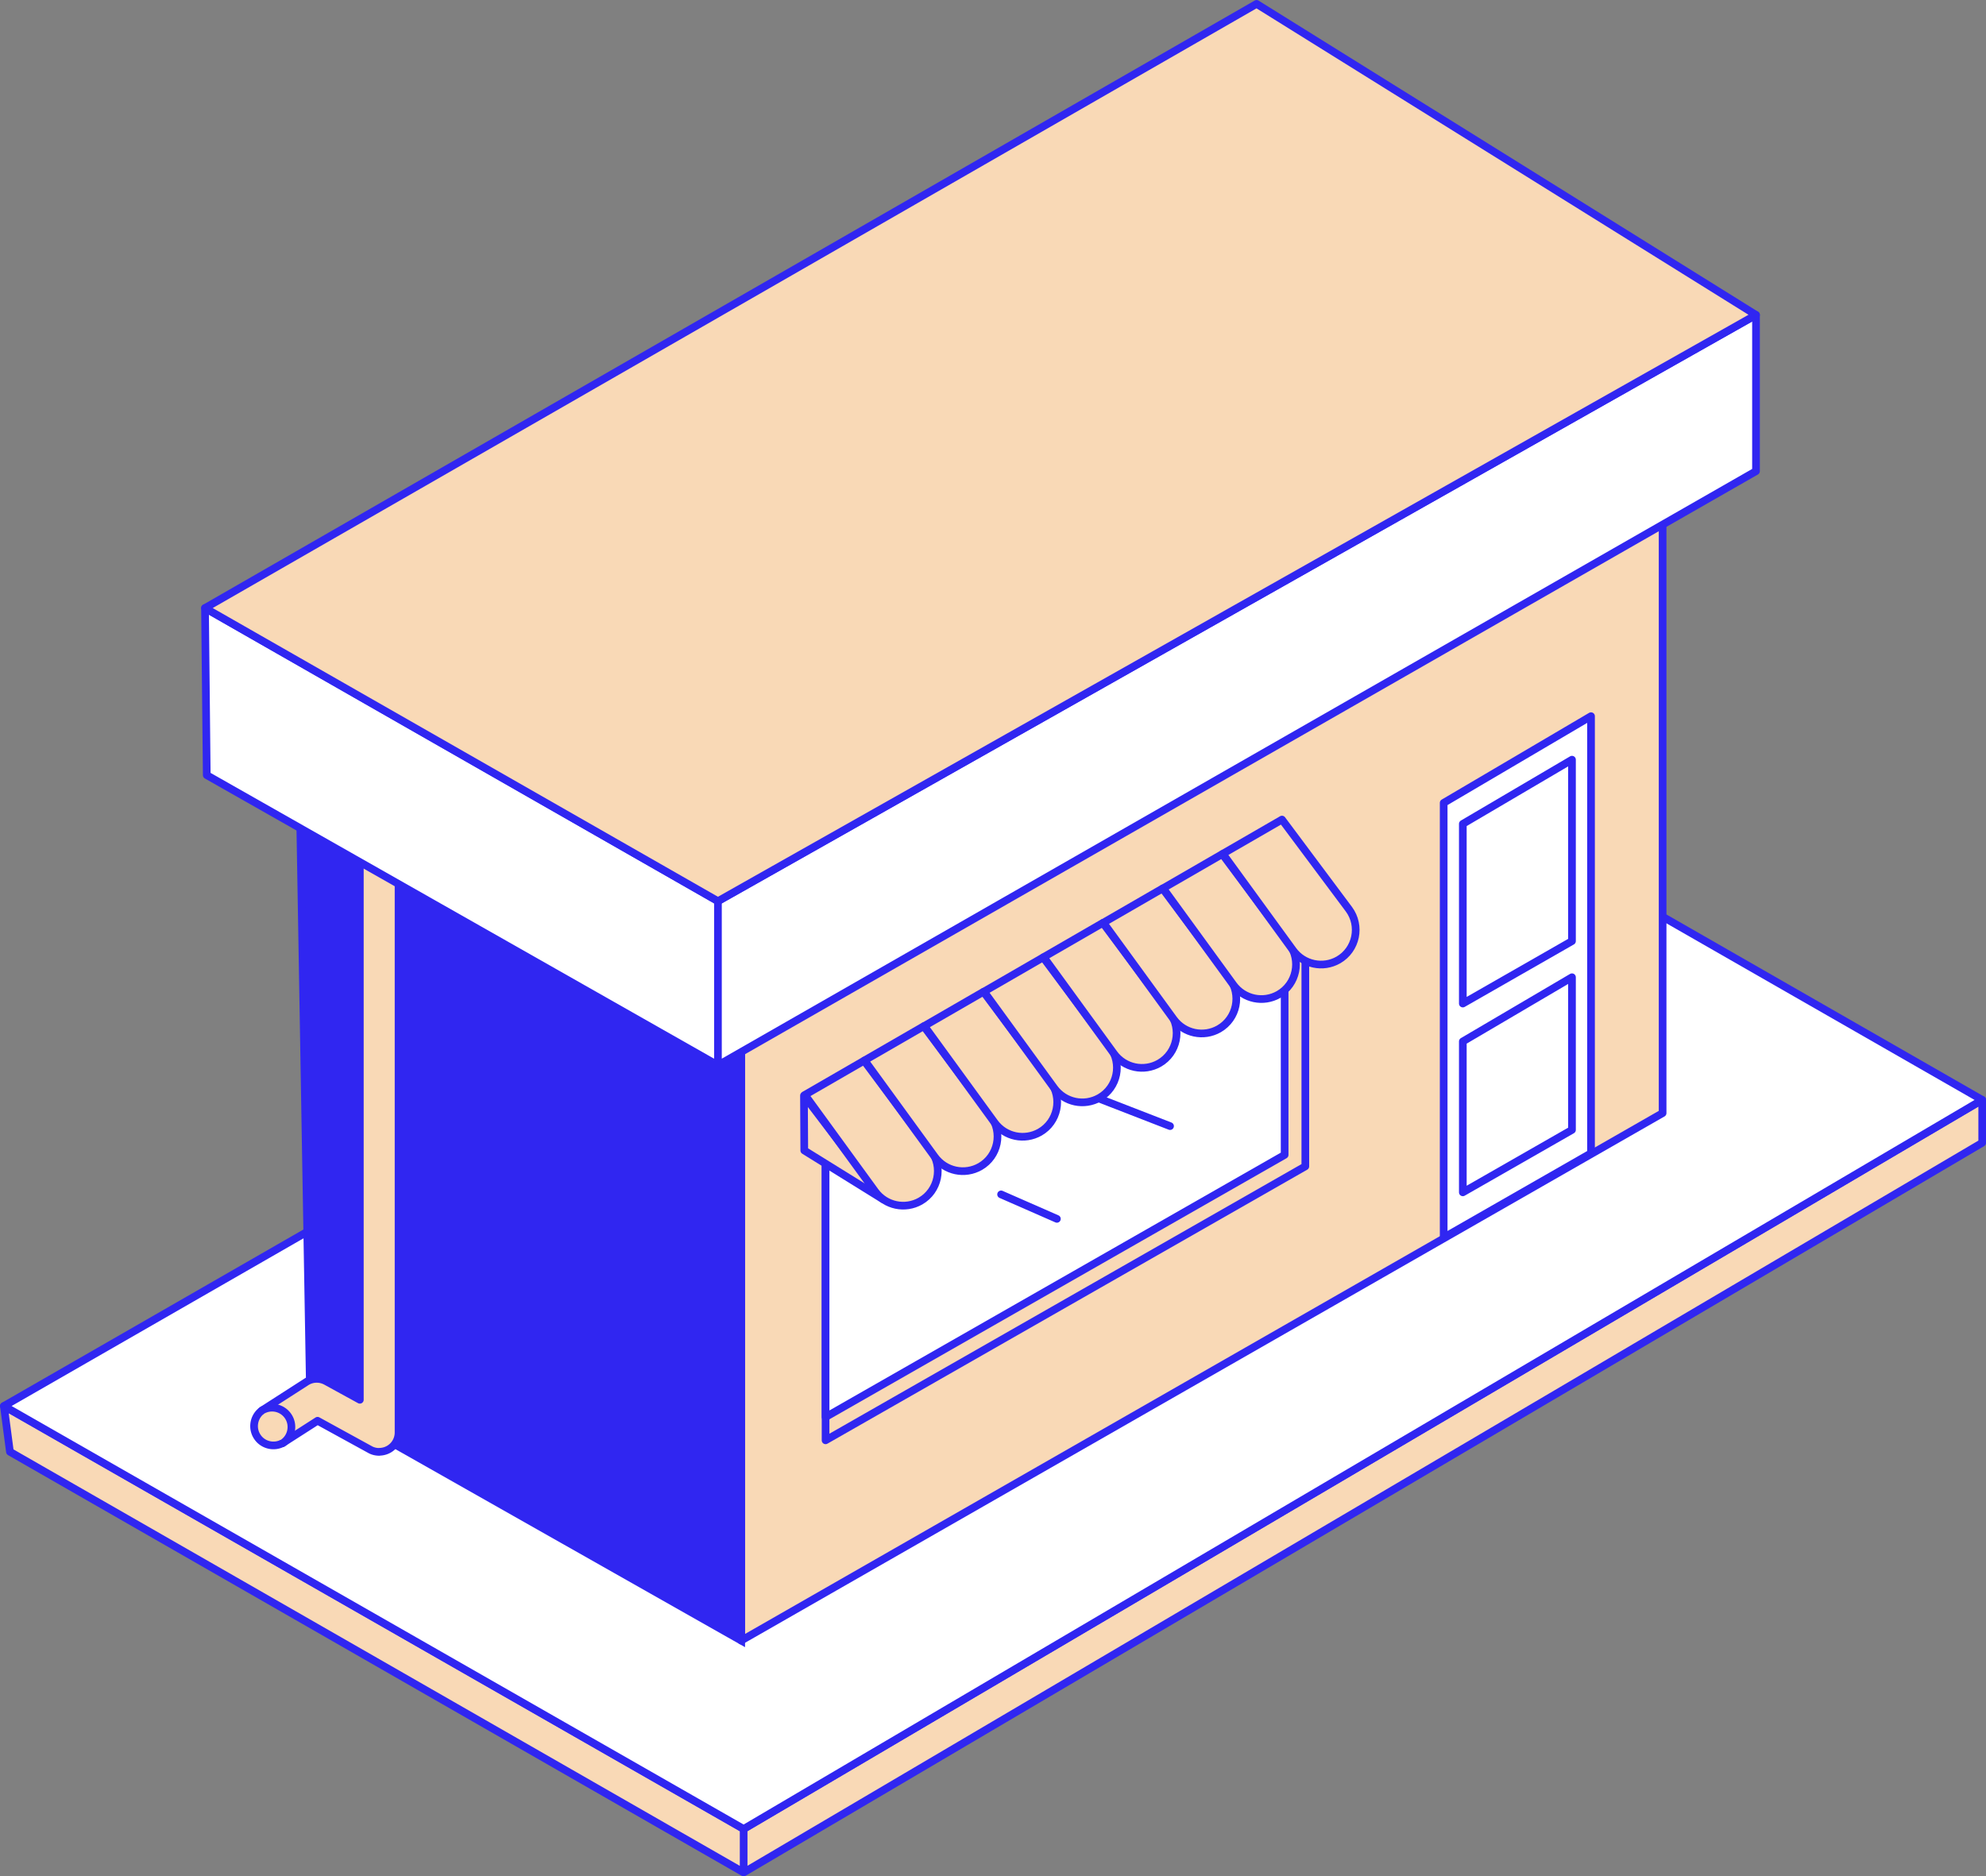 <svg xmlns="http://www.w3.org/2000/svg" id="Calque_1" viewBox="0 0 193.94 183.27"><rect x="0" y="0" width="193.94" height="183.27" fill="#808080" stroke="none"/><defs><style>.cls-1,.cls-3{fill:#f9d9b6;stroke:#3026f1;stroke-width:.75px;stroke-linecap:round;stroke-linejoin:round}.cls-3{fill:#fff}</style></defs><path d="M193.57 111.62v-4.19L72.62 178.64v4.25l120.95-71.27zM72.62 178.64v4.25L.97 141.8l-.59-4.47 72.24 41.31z" class="cls-1"/><path d="m122.91 66.92 70.66 40.51-120.95 71.21L.38 137.33l122.53-70.41z" class="cls-3"/><path d="M162.36 108.72V41.71L72.38 94.67v65.57l89.98-51.52z" class="cls-1"/><path d="M155.37 112.64V69.95l-14.39 8.47v42.46l14.39-8.24z" class="cls-3"/><path d="M153.51 91.92V74.2l-10.66 6.27v17.55l10.66-6.1zm0 18.44V95.45l-10.66 6.27v14.74l10.66-6.1z" class="cls-3"/><path d="M127.47 113.92V83.33l-46.85 27.16v30.19l46.85-26.76z" class="cls-1"/><path d="m125.45 112.8-44.83 25.61v-27.92l44.83-25.99v28.3z" class="cls-3"/><path d="m114.26 109.99-11.21-4.35m.16 13.41-5.45-2.39m-11.53.48-7.69-4.77-.03-5.36 7.72 10.13z" class="cls-1"/><path d="m84.38 103.6 6.53 8.75c1.21 1.63.73 3.95-1.02 4.96h0c-1.5.86-3.41.46-4.43-.94l-6.86-9.43 5.78-3.34Z" class="cls-1"/><path d="m90.21 100.23 6.53 8.75c1.21 1.63.73 3.95-1.02 4.96h0c-1.5.86-3.41.46-4.43-.94l-6.86-9.43 5.78-3.34Z" class="cls-1"/><path d="m96.04 96.87 6.53 8.75c1.21 1.63.73 3.95-1.02 4.96h0c-1.5.86-3.41.46-4.43-.94l-6.86-9.43 5.78-3.34Z" class="cls-1"/><path d="m101.87 93.51 6.53 8.75c1.21 1.63.73 3.95-1.02 4.96h0c-1.5.86-3.41.46-4.43-.94l-6.86-9.43 5.78-3.34Z" class="cls-1"/><path d="m107.7 90.14 6.53 8.75c1.21 1.63.73 3.95-1.02 4.96h0c-1.5.86-3.41.46-4.43-.94l-6.86-9.43 5.78-3.34Z" class="cls-1"/><path d="m113.53 86.78 6.53 8.75c1.21 1.63.73 3.95-1.02 4.96h0c-1.5.86-3.41.46-4.43-.94l-6.86-9.43 5.78-3.34Z" class="cls-1"/><path d="m119.36 83.42 6.53 8.75c1.21 1.63.73 3.95-1.02 4.96h0c-1.5.86-3.41.46-4.43-.94l-6.86-9.43 5.78-3.34Z" class="cls-1"/><path d="m125.19 80.05 6.53 8.75c1.21 1.63.73 3.95-1.02 4.96h0c-1.5.86-3.41.46-4.43-.94l-6.86-9.43 5.78-3.34Z" class="cls-1"/><path d="M72.38 94.67v65.57l-42.1-23.85-1.14-66.44 43.24 24.72z" style="fill:#3026f1;stroke-miterlimit:10;stroke:#3026f1;stroke-width:.75px"/><path d="M37.03 141.8a1.884 1.884 0 0 0 1.89-1.89V80.09c0-1.05-.85-1.89-1.89-1.89s-1.89.85-1.89 1.89v56.63l-3.3-1.81c-.61-.33-1.35-.31-1.93.07l-4.23 2.72c-.88.56-1.13 1.74-.57 2.61.56.88 1.74 1.13 2.61.57l3.29-2.11 5.12 2.81c.28.16.6.23.91.23Z" class="cls-1"/><path d="M27.59 140.97c.88-.56 1.13-1.74.57-2.61a1.891 1.891 0 0 0-2.61-.57m94.71-120.22 42.1 24.14-89.98 52.96-43.24-24.72 91.12-52.38z" class="cls-1"/><path d="M171.48 46.02V30.76L70.11 88.02v16.03l101.37-58.03zm-101.37 42v16.03L20.19 75.71l-.17-16.32 50.09 28.63z" class="cls-3"/><path d="m122.71.38 48.77 30.38L70.11 88.02 20.02 59.39 122.71.38z" class="cls-1"/></svg>